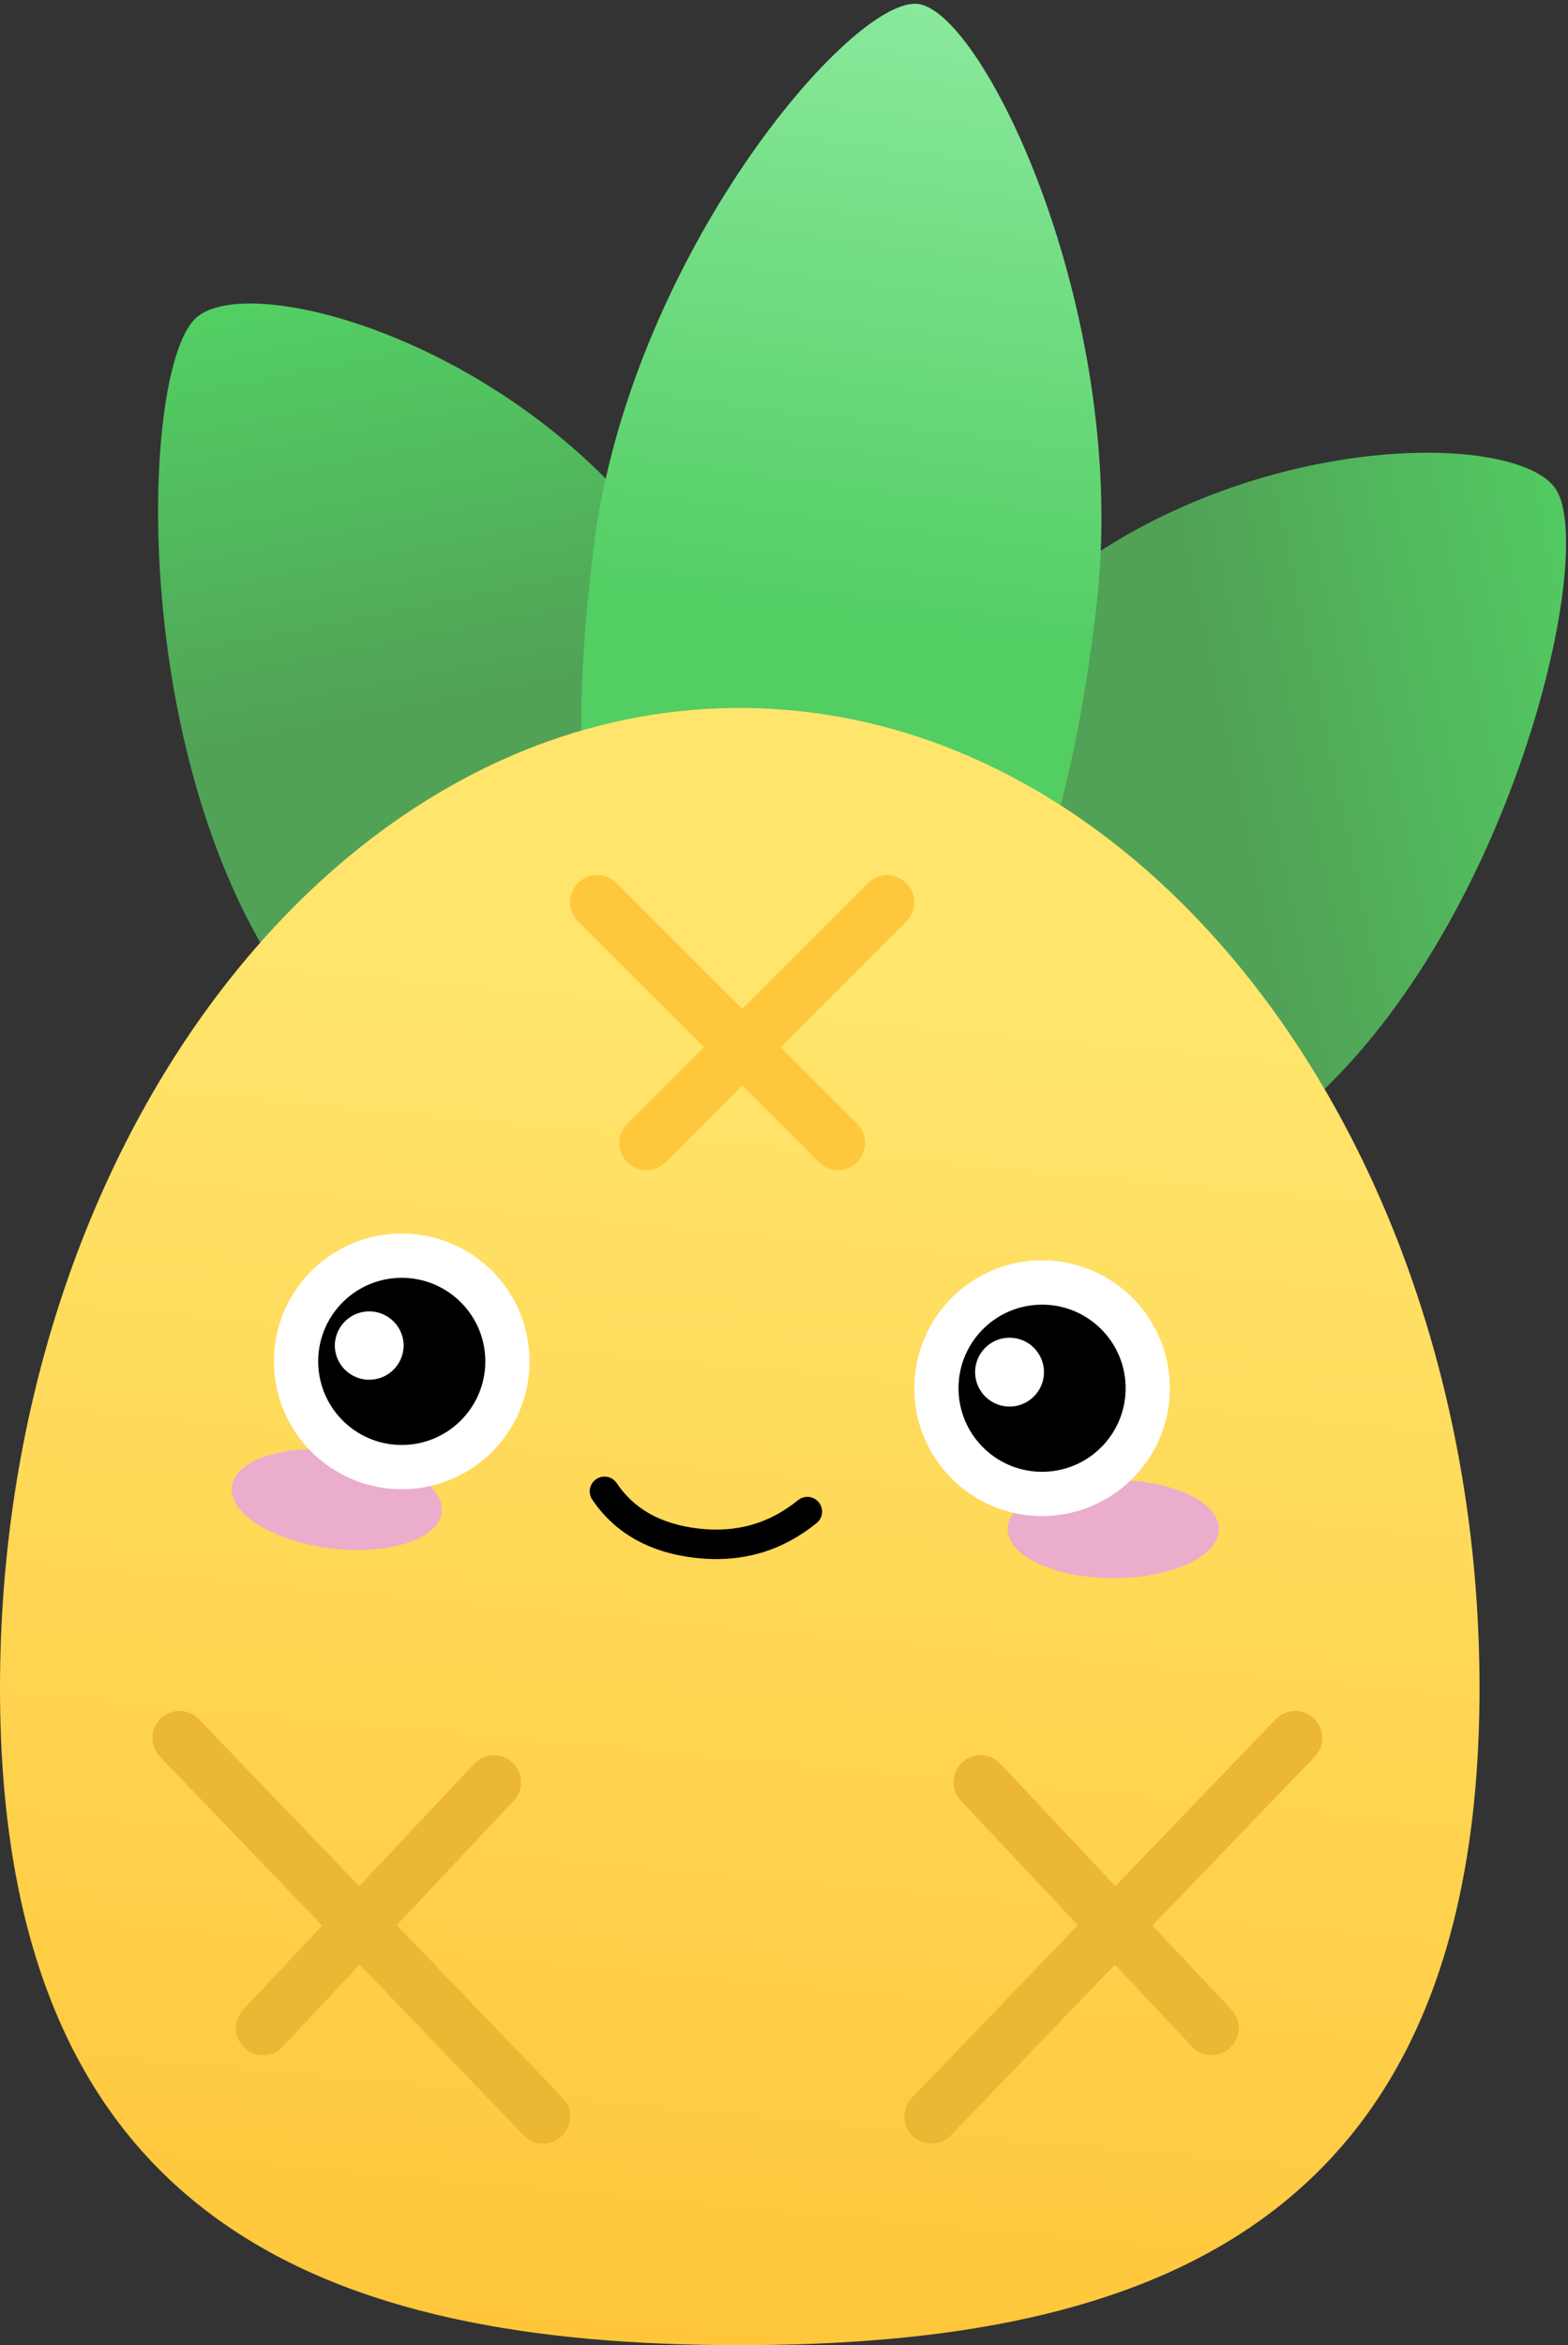 <svg height="477" width="319" xmlns="http://www.w3.org/2000/svg" xmlns:xlink="http://www.w3.org/1999/xlink"><rect width="100%" height="100%" fill="#333333" stroke="none"/><linearGradient id="a"><stop offset="0" stop-color="#52ce63"/><stop offset="1" stop-color="#51a256"/></linearGradient><linearGradient id="b" x1="55.342%" x2="42.817%" xlink:href="#a" y1="0%" y2="42.863%"/><linearGradient id="c" x1="55.349%" x2="42.808%" xlink:href="#a" y1="0%" y2="42.863%"/><linearGradient id="d" x1="50%" x2="50%" y1="0%" y2="58.811%"><stop offset="0" stop-color="#8ae99c"/><stop offset="1" stop-color="#52ce63"/></linearGradient><linearGradient id="e" x1="51.378%" x2="44.585%" y1="17.473%" y2="100%"><stop offset="0" stop-color="#ffe56c"/><stop offset="1" stop-color="#ffc63a"/></linearGradient><g fill="none" fill-rule="evenodd" transform="translate(-34 -24)"><path d="M103.95 258.274c44.362-4.36 60.015-40.391 65.354-94.7s-30.933-103.45-46.02-101.967c-15.089 1.483-63.04 58.905-68.378 113.213-5.338 54.308 4.683 87.815 49.045 83.454z" fill="url(#b)" transform="rotate(-38 137.962 147.099)"/><path d="M275.877 258.274c44.361 4.36 53.167-29.265 47.828-83.573-5.338-54.309-52.073-111.611-67.161-113.094-15.088-1.483-52.575 47.54-47.236 101.848s22.207 90.458 66.569 94.819z" fill="url(#c)" transform="rotate(52 240.026 189.003)"/><path d="M188.37 216.876c39.942 0 50.953-38.252 50.953-97.898C239.323 59.33 201.955.876 188.37.876s-52.047 58.455-52.047 118.102c0 59.646 12.105 97.898 52.047 97.898z" fill="url(#d)" transform="rotate(7 8.977 277.799)"/><path d="M184.473 501C267.593 501 335 476.855 335 367.355S267.592 168 184.473 168C101.355 168 34 257.855 34 367.355S101.355 501 184.473 501z" fill="url(#e)"/><ellipse cx="260.5" cy="335" fill="#eaadcc" rx="21.5" ry="10"/><ellipse cx="102.5" cy="329" fill="#eaadcc" rx="21.5" ry="10" transform="rotate(7 102.5 329)"/><path d="M198.248 331.459c-6.471 5.259-13.945 7.404-22.422 6.435-8.478-.969-14.761-4.487-18.85-10.556" stroke="#000" stroke-linecap="round" stroke-linejoin="round" stroke-width="6"/><path d="M114.983 279.418a21.435 21.435 0 0 1 15.414 5.762 21.431 21.431 0 0 1 6.824 14.974 21.433 21.433 0 0 1-5.763 15.414 21.434 21.434 0 0 1-14.975 6.824 21.43 21.43 0 0 1-15.413-5.763 21.434 21.434 0 0 1-6.823-14.975 21.432 21.432 0 0 1 5.762-15.413 21.431 21.431 0 0 1 14.974-6.823z" fill="#000"/><path d="M116.112 297.39a7.001 7.001 0 0 0-13.992.488 7 7 0 0 0 13.992-.489z" fill="#fff"/><path d="M245.253 284.875a21.433 21.433 0 0 1 15.414 5.762 21.432 21.432 0 0 1 6.824 14.974 21.433 21.433 0 0 1-5.763 15.414 21.432 21.432 0 0 1-14.974 6.824 21.433 21.433 0 0 1-15.413-5.763 21.433 21.433 0 0 1-6.824-14.975 21.432 21.432 0 0 1 5.763-15.412 21.433 21.433 0 0 1 14.973-6.824z" fill="#000"/><g fill="#fff"><path d="M134.223 300.259c.356 10.212-7.633 18.778-17.845 19.134-10.21.357-18.776-7.63-19.133-17.843-.356-10.211 7.631-18.777 17.842-19.134 10.212-.357 18.78 7.631 19.136 17.843zm5.996-.21c-.472-13.523-11.818-24.102-25.341-23.63-13.523.473-24.101 11.817-23.63 25.34.473 13.524 11.817 24.103 25.34 23.63 13.524-.471 24.103-11.816 23.631-25.34zm124.273 5.666c.357 10.213-7.63 18.779-17.843 19.135-10.21.357-18.777-7.63-19.134-17.843-.357-10.211 7.632-18.777 17.843-19.134 10.212-.357 18.778 7.631 19.134 17.842zm5.997-.209c-.472-13.523-11.817-24.102-25.34-23.63-13.523.473-24.103 11.817-23.63 25.34.472 13.524 11.817 24.103 25.34 23.63 13.524-.471 24.102-11.816 23.63-25.34z" fill-rule="nonzero" stroke="#fff" stroke-width="3"/><path d="M246.381 302.846a7 7 0 1 0-13.992.49 7 7 0 0 0 13.992-.49z"/></g><g stroke-linecap="round" stroke-width="11"><path d="m70.5 377.5 74 77m-10-68-47 50m210-59-74 77m10-68 47 50" stroke="#ecb732"/><path d="m214.5 207.5-49 49m39 0-49-49" stroke="#ffc73b"/></g></g></svg>